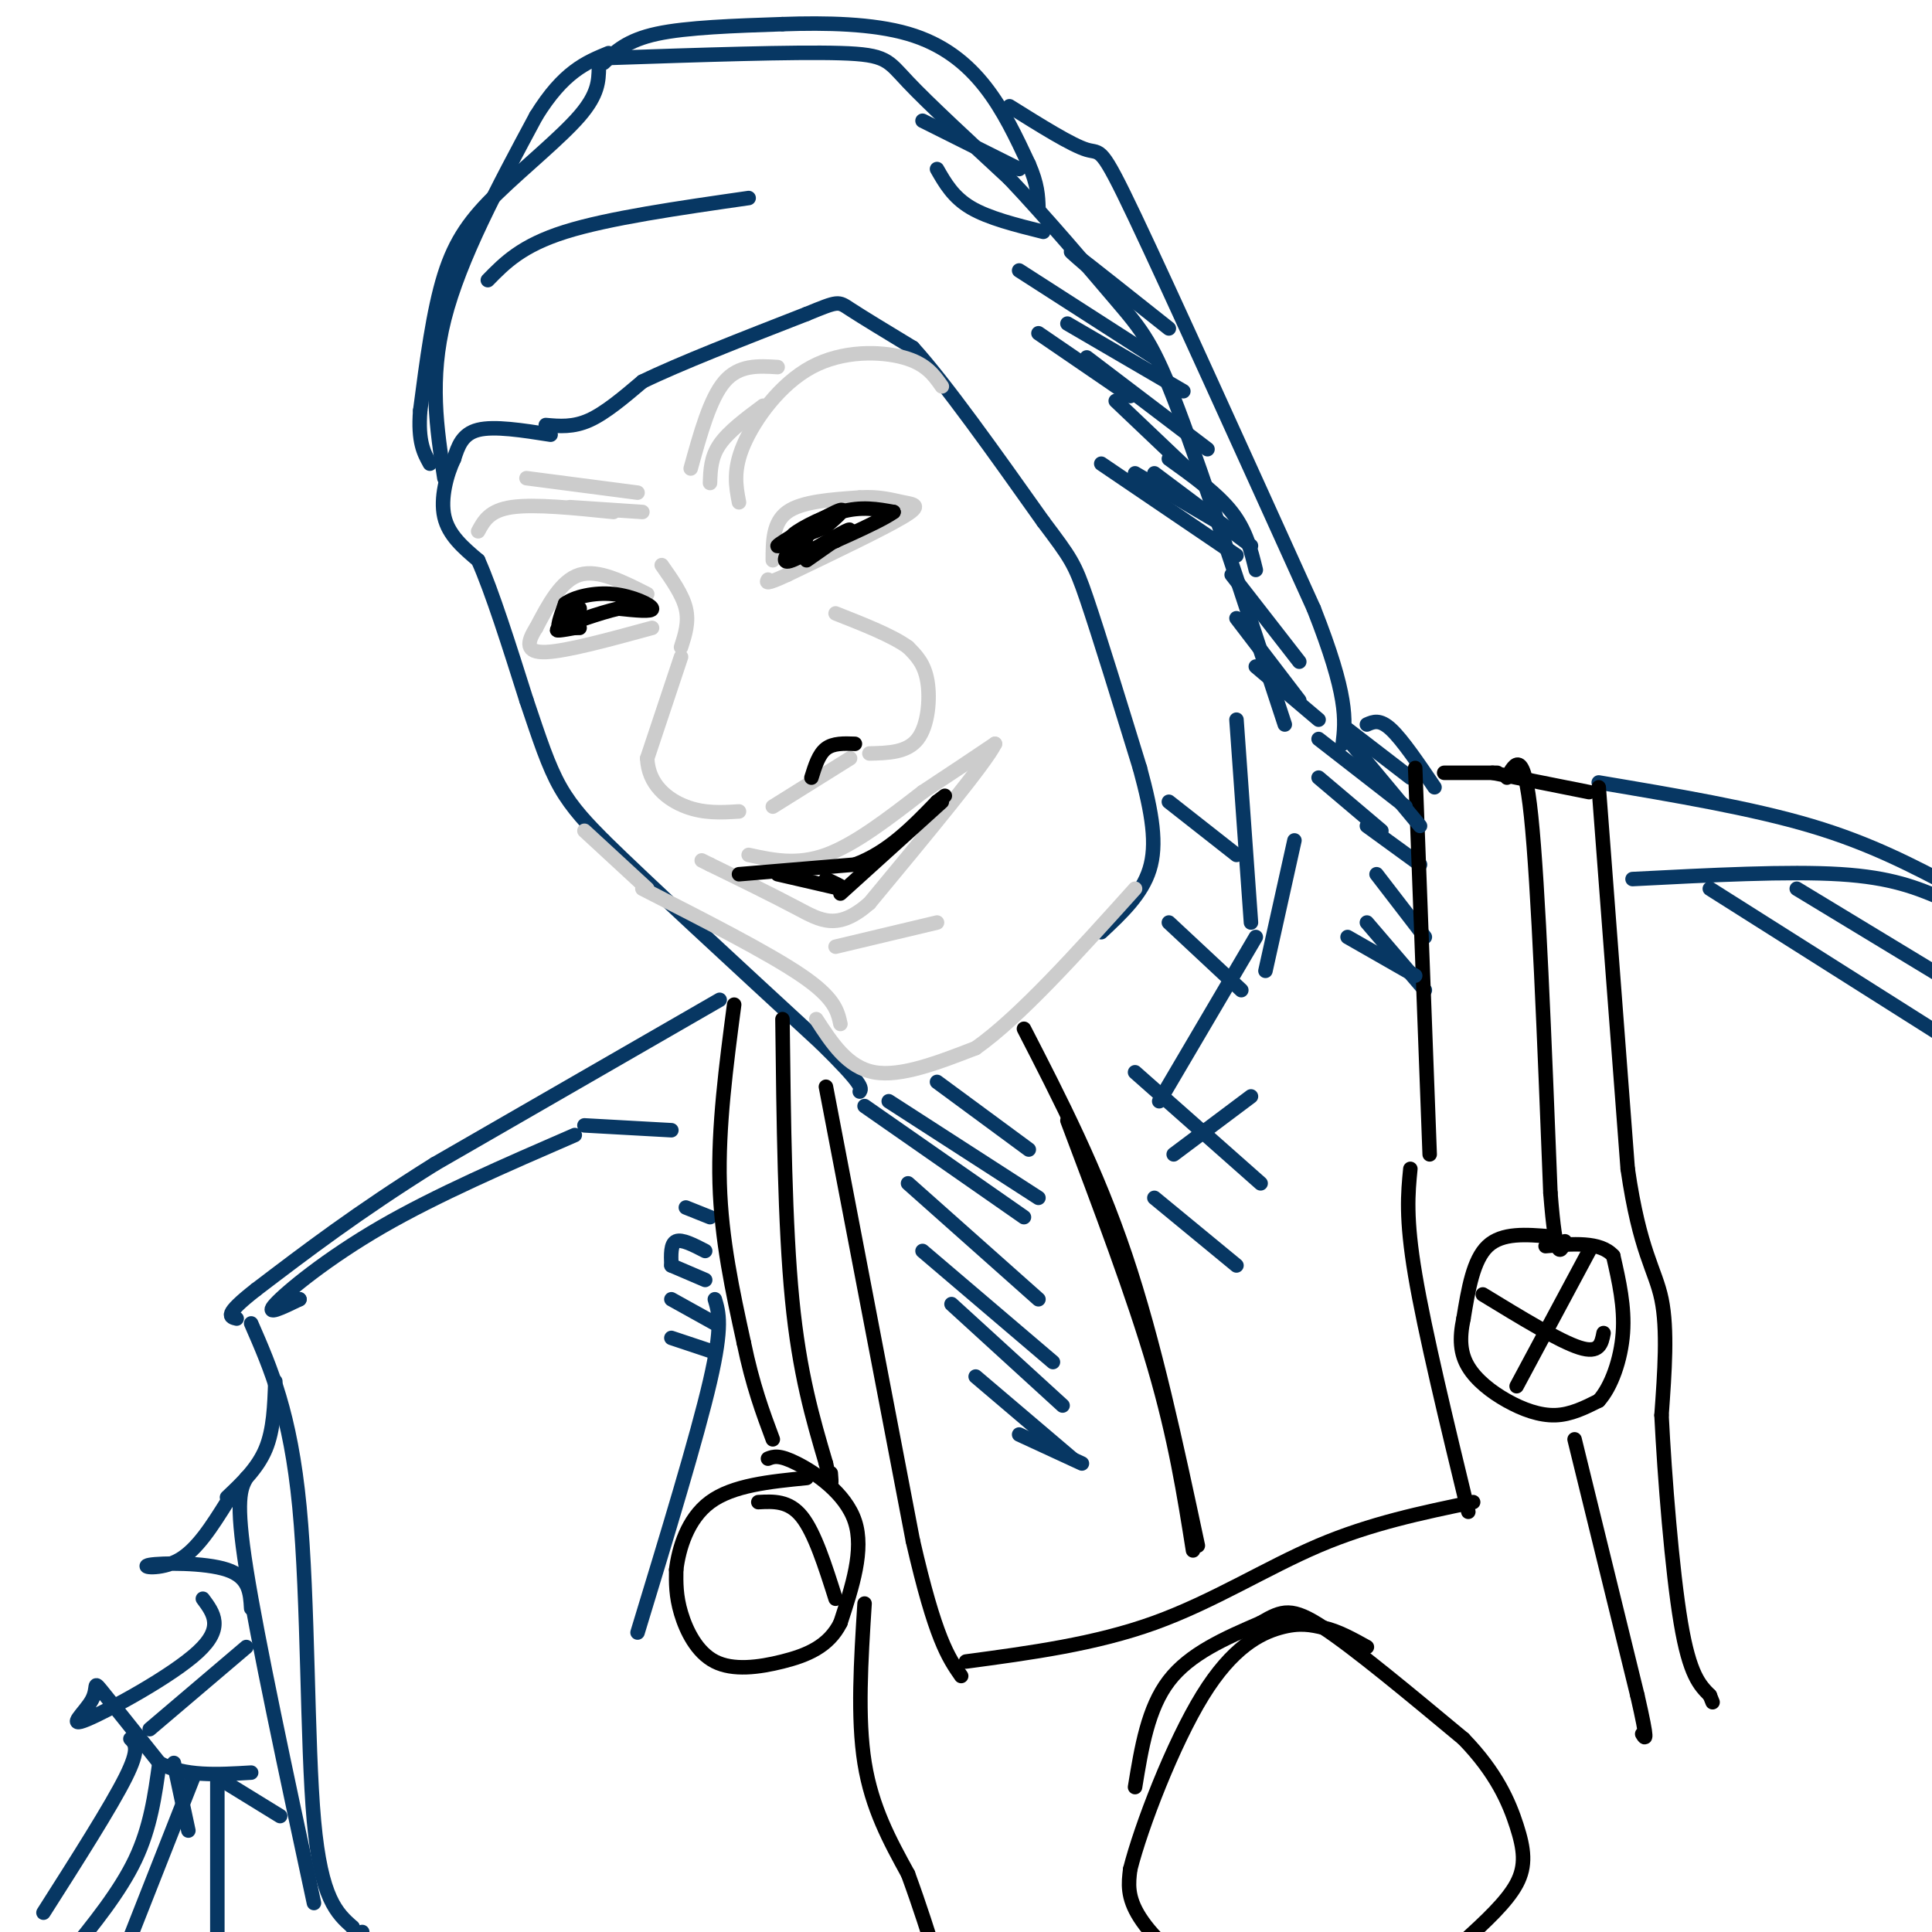 <svg viewBox='0 0 400 400' version='1.1' xmlns='http://www.w3.org/2000/svg' xmlns:xlink='http://www.w3.org/1999/xlink'><g fill='none' stroke='#073763' stroke-width='3' stroke-linecap='round' stroke-linejoin='round'><path d='M113,88c2.833,0.250 5.667,0.500 9,-1c3.333,-1.500 7.167,-4.750 11,-8'/><path d='M133,79c7.500,-3.667 20.750,-8.833 34,-14'/><path d='M167,65c6.711,-2.756 6.489,-2.644 9,-1c2.511,1.644 7.756,4.822 13,8'/><path d='M189,72c6.667,7.333 16.833,21.667 27,36'/><path d='M216,108c5.711,7.600 6.489,8.600 9,16c2.511,7.400 6.756,21.200 11,35'/><path d='M236,159c2.600,9.533 3.600,15.867 2,21c-1.600,5.133 -5.800,9.067 -10,13'/><path d='M114,90c-5.833,-0.917 -11.667,-1.833 -15,-1c-3.333,0.833 -4.167,3.417 -5,6'/><path d='M94,95c-1.533,3.200 -2.867,8.200 -2,12c0.867,3.800 3.933,6.400 7,9'/><path d='M99,116c2.833,6.333 6.417,17.667 10,29'/><path d='M109,145c2.711,8.022 4.489,13.578 7,18c2.511,4.422 5.756,7.711 9,11'/><path d='M125,174c9.000,8.833 27.000,25.417 45,42'/><path d='M170,216c8.833,8.667 8.417,9.333 8,10'/><path d='M101,58c3.500,-3.583 7.000,-7.167 16,-10c9.000,-2.833 23.500,-4.917 38,-7'/><path d='M126,12c19.178,-0.644 38.356,-1.289 48,-1c9.644,0.289 9.756,1.511 14,6c4.244,4.489 12.622,12.244 21,20'/><path d='M209,37c7.714,8.155 16.500,18.542 22,25c5.500,6.458 7.714,8.988 13,23c5.286,14.012 13.643,39.506 22,65'/><path d='M125,13c2.417,-2.333 4.833,-4.667 11,-6c6.167,-1.333 16.083,-1.667 26,-2'/><path d='M162,5c9.060,-0.321 18.708,-0.125 26,2c7.292,2.125 12.226,6.179 16,11c3.774,4.821 6.387,10.411 9,16'/><path d='M213,34c1.833,4.167 1.917,6.583 2,9'/><path d='M209,22c6.467,4.044 12.933,8.089 16,9c3.067,0.911 2.733,-1.311 10,14c7.267,15.311 22.133,48.156 37,81'/><path d='M272,126c7.167,18.167 6.583,23.083 6,28'/><path d='M124,14c-0.065,2.756 -0.131,5.512 -4,10c-3.869,4.488 -11.542,10.708 -17,16c-5.458,5.292 -8.702,9.655 -11,17c-2.298,7.345 -3.649,17.673 -5,28'/><path d='M87,85c-0.500,6.500 0.750,8.750 2,11'/><path d='M92,99c-1.583,-10.250 -3.167,-20.500 0,-33c3.167,-12.500 11.083,-27.250 19,-42'/><path d='M111,24c5.667,-9.167 10.333,-11.083 15,-13'/></g>
<g fill='none' stroke='#cccccc' stroke-width='3' stroke-linecap='round' stroke-linejoin='round'><path d='M137,117c2.167,3.083 4.333,6.167 5,9c0.667,2.833 -0.167,5.417 -1,8'/><path d='M141,136c0.000,0.000 -7.000,21.000 -7,21'/><path d='M134,157c0.200,5.444 4.200,8.556 8,10c3.800,1.444 7.400,1.222 11,1'/><path d='M160,167c0.000,0.000 16.000,-10.000 16,-10'/><path d='M180,156c3.911,-0.089 7.822,-0.178 10,-3c2.178,-2.822 2.622,-8.378 2,-12c-0.622,-3.622 -2.311,-5.311 -4,-7'/><path d='M188,134c-3.167,-2.333 -9.083,-4.667 -15,-7'/><path d='M160,116c0.000,-3.917 0.000,-7.833 3,-10c3.000,-2.167 9.000,-2.583 15,-3'/><path d='M178,103c4.071,-0.274 6.750,0.542 9,1c2.250,0.458 4.071,0.560 0,3c-4.071,2.440 -14.036,7.220 -24,12'/><path d='M163,119c-4.667,2.167 -4.333,1.583 -4,1'/><path d='M134,123c-5.083,-2.583 -10.167,-5.167 -14,-4c-3.833,1.167 -6.417,6.083 -9,11'/><path d='M111,130c-1.933,3.044 -2.267,5.156 2,5c4.267,-0.156 13.133,-2.578 22,-5'/><path d='M153,104c-0.643,-3.357 -1.286,-6.714 1,-12c2.286,-5.286 7.500,-12.500 14,-16c6.500,-3.500 14.286,-3.286 19,-2c4.714,1.286 6.357,3.643 8,6'/><path d='M127,106c-8.167,-0.833 -16.333,-1.667 -21,-1c-4.667,0.667 -5.833,2.833 -7,5'/><path d='M143,97c2.000,-7.250 4.000,-14.500 7,-18c3.000,-3.500 7.000,-3.250 11,-3'/><path d='M147,100c0.083,-2.667 0.167,-5.333 2,-8c1.833,-2.667 5.417,-5.333 9,-8'/><path d='M132,102c0.000,0.000 -23.000,-3.000 -23,-3'/><path d='M133,106c0.000,0.000 -15.000,-1.000 -15,-1'/><path d='M155,177c5.000,1.083 10.000,2.167 16,0c6.000,-2.167 13.000,-7.583 20,-13'/><path d='M191,164c5.833,-3.833 10.417,-6.917 15,-10'/><path d='M206,154c-1.833,3.833 -13.917,18.417 -26,33'/><path d='M180,187c-6.578,5.756 -10.022,3.644 -15,1c-4.978,-2.644 -11.489,-5.822 -18,-9'/><path d='M147,179c-3.000,-1.500 -1.500,-0.750 0,0'/><path d='M173,196c0.000,0.000 21.000,-5.000 21,-5'/><path d='M169,211c3.250,5.000 6.500,10.000 12,11c5.500,1.000 13.250,-2.000 21,-5'/><path d='M202,217c9.000,-6.333 21.000,-19.667 33,-33'/><path d='M133,184c13.083,6.667 26.167,13.333 33,18c6.833,4.667 7.417,7.333 8,10'/><path d='M134,184c0.000,0.000 -13.000,-12.000 -13,-12'/></g>
<g fill='none' stroke='#073763' stroke-width='3' stroke-linecap='round' stroke-linejoin='round'><path d='M279,151c0.000,0.000 13.000,10.000 13,10'/><path d='M283,150c1.333,-0.583 2.667,-1.167 5,1c2.333,2.167 5.667,7.083 9,12'/><path d='M331,162c15.833,2.667 31.667,5.333 44,9c12.333,3.667 21.167,8.333 30,13'/><path d='M405,184c6.167,3.000 6.583,4.000 7,5'/><path d='M149,207c0.000,0.000 -59.000,34.000 -59,34'/><path d='M90,241c-16.000,10.000 -26.500,18.000 -37,26'/><path d='M53,267c-6.833,5.333 -5.417,5.667 -4,6'/><path d='M52,274c4.067,9.311 8.133,18.622 10,38c1.867,19.378 1.533,48.822 3,65c1.467,16.178 4.733,19.089 8,22'/><path d='M73,399c1.667,3.833 1.833,2.417 2,1'/><path d='M57,286c-0.167,5.000 -0.333,10.000 -2,14c-1.667,4.000 -4.833,7.000 -8,10'/><path d='M51,306c-1.167,2.167 -2.333,4.333 0,19c2.333,14.667 8.167,41.833 14,69'/><path d='M47,311c-3.101,4.940 -6.202,9.881 -10,12c-3.798,2.119 -8.292,1.417 -6,1c2.292,-0.417 11.369,-0.548 16,1c4.631,1.548 4.815,4.774 5,8'/><path d='M42,331c2.215,2.982 4.431,5.965 -1,11c-5.431,5.035 -18.507,12.123 -23,14c-4.493,1.877 -0.402,-1.456 1,-4c1.402,-2.544 0.115,-4.298 2,-2c1.885,2.298 6.943,8.649 12,15'/><path d='M33,365c5.167,2.833 12.083,2.417 19,2'/><path d='M45,368c0.000,0.000 13.000,8.000 13,8'/><path d='M31,358c0.000,0.000 20.000,-17.000 20,-17'/><path d='M27,360c1.000,1.000 2.000,2.000 -1,8c-3.000,6.000 -10.000,17.000 -17,28'/><path d='M33,365c-0.917,6.667 -1.833,13.333 -5,20c-3.167,6.667 -8.583,13.333 -14,20'/><path d='M40,368c0.000,0.000 -13.000,33.000 -13,33'/><path d='M36,365c0.000,0.000 3.000,14.000 3,14'/><path d='M45,368c0.000,0.000 0.000,34.000 0,34'/><path d='M148,269c0.833,2.750 1.667,5.500 -1,17c-2.667,11.500 -8.833,31.750 -15,52'/><path d='M139,277c0.000,0.000 9.000,3.000 9,3'/><path d='M139,269c0.000,0.000 9.000,5.000 9,5'/><path d='M139,262c0.000,0.000 7.000,3.000 7,3'/><path d='M139,262c-0.083,-2.250 -0.167,-4.500 1,-5c1.167,-0.500 3.583,0.750 6,2'/><path d='M142,250c0.000,0.000 5.000,2.000 5,2'/><path d='M240,228c0.000,0.000 20.000,-34.000 20,-34'/><path d='M259,191c0.000,0.000 -3.000,-42.000 -3,-42'/><path d='M268,174c0.000,0.000 -6.000,27.000 -6,27'/><path d='M243,239c0.000,0.000 16.000,-12.000 16,-12'/><path d='M283,191c0.000,0.000 12.000,14.000 12,14'/><path d='M285,181c0.000,0.000 10.000,13.000 10,13'/><path d='M283,171c0.000,0.000 11.000,8.000 11,8'/><path d='M338,182c16.167,-0.833 32.333,-1.667 43,-1c10.667,0.667 15.833,2.833 21,5'/><path d='M62,269c0.000,0.000 -4.000,1.000 -4,1'/><path d='M62,269c-3.667,1.778 -7.333,3.556 -5,1c2.333,-2.556 10.667,-9.444 22,-16c11.333,-6.556 25.667,-12.778 40,-19'/><path d='M121,233c0.000,0.000 18.000,1.000 18,1'/></g>
<g fill='none' stroke='#000000' stroke-width='3' stroke-linecap='round' stroke-linejoin='round'><path d='M167,116c3.600,-2.511 7.200,-5.022 7,-5c-0.200,0.022 -4.200,2.578 -6,3c-1.800,0.422 -1.400,-1.289 -1,-3'/><path d='M167,111c1.268,-1.281 4.938,-2.982 3,-2c-1.938,0.982 -9.483,4.649 -9,4c0.483,-0.649 8.995,-5.614 12,-7c3.005,-1.386 0.502,0.807 -2,3'/><path d='M171,109c-2.357,1.214 -7.250,2.750 -7,2c0.250,-0.750 5.643,-3.786 10,-5c4.357,-1.214 7.679,-0.607 11,0'/><path d='M185,106c-2.822,2.133 -15.378,7.467 -19,9c-3.622,1.533 1.689,-0.733 7,-3'/><path d='M173,112c2.190,-1.310 4.167,-3.083 2,-2c-2.167,1.083 -8.476,5.024 -11,6c-2.524,0.976 -1.262,-1.012 0,-3'/><path d='M116,130c2.156,-2.244 4.311,-4.489 4,-4c-0.311,0.489 -3.089,3.711 -4,4c-0.911,0.289 0.044,-2.356 1,-5'/><path d='M117,125c1.857,-1.405 6.000,-2.417 10,-2c4.000,0.417 7.857,2.262 8,3c0.143,0.738 -3.429,0.369 -7,0'/><path d='M128,126c-3.889,0.889 -10.111,3.111 -12,4c-1.889,0.889 0.556,0.444 3,0'/><path d='M119,130c0.667,0.000 0.833,0.000 1,0'/><path d='M153,181c0.000,0.000 24.000,-2.000 24,-2'/><path d='M177,179c6.833,-2.500 11.917,-7.750 17,-13'/><path d='M194,166c2.833,-2.167 1.417,-1.083 0,0'/><path d='M195,166c0.000,0.000 -21.000,19.000 -21,19'/><path d='M161,181c0.000,0.000 13.000,3.000 13,3'/><path d='M174,184c1.667,0.167 -0.667,-0.917 -3,-2'/><path d='M168,161c0.750,-2.417 1.500,-4.833 3,-6c1.500,-1.167 3.750,-1.083 6,-1'/><path d='M212,213c7.500,14.583 15.000,29.167 21,47c6.000,17.833 10.500,38.917 15,60'/><path d='M221,232c6.833,18.083 13.667,36.167 18,51c4.333,14.833 6.167,26.417 8,38'/><path d='M200,344c13.400,-1.800 26.800,-3.600 39,-8c12.200,-4.400 23.200,-11.400 34,-16c10.800,-4.600 21.400,-6.800 32,-9'/><path d='M304,313c-4.500,-18.583 -9.000,-37.167 -11,-49c-2.000,-11.833 -1.500,-16.917 -1,-22'/><path d='M293,159c0.000,0.000 3.000,80.000 3,80'/><path d='M299,160c0.000,0.000 11.000,0.000 11,0'/><path d='M309,160c0.000,0.000 20.000,4.000 20,4'/><path d='M312,161c1.750,-3.167 3.500,-6.333 5,8c1.500,14.333 2.750,46.167 4,78'/><path d='M321,247c1.167,14.667 2.083,12.333 3,10'/><path d='M331,163c0.000,0.000 6.000,79.000 6,79'/><path d='M337,242c2.489,17.222 5.711,20.778 7,27c1.289,6.222 0.644,15.111 0,24'/><path d='M344,293c0.622,12.622 2.178,32.178 4,43c1.822,10.822 3.911,12.911 6,15'/><path d='M354,351c1.000,2.500 0.500,1.250 0,0'/><path d='M152,208c-1.667,12.667 -3.333,25.333 -3,37c0.333,11.667 2.667,22.333 5,33'/><path d='M154,278c1.833,8.833 3.917,14.417 6,20'/><path d='M162,211c0.250,21.333 0.500,42.667 2,58c1.500,15.333 4.250,24.667 7,34'/><path d='M171,303c1.333,6.000 1.167,4.000 1,2'/><path d='M171,225c0.000,0.000 18.000,94.000 18,94'/><path d='M189,319c4.667,20.333 7.333,24.167 10,28'/><path d='M159,302c1.133,-0.444 2.267,-0.889 6,1c3.733,1.889 10.067,6.111 12,12c1.933,5.889 -0.533,13.444 -3,21'/><path d='M174,336c-2.442,4.930 -7.046,6.754 -12,8c-4.954,1.246 -10.257,1.912 -14,0c-3.743,-1.912 -5.927,-6.404 -7,-10c-1.073,-3.596 -1.037,-6.298 -1,-9'/><path d='M140,325c0.511,-4.289 2.289,-10.511 7,-14c4.711,-3.489 12.356,-4.244 20,-5'/><path d='M157,311c3.167,-0.167 6.333,-0.333 9,3c2.667,3.333 4.833,10.167 7,17'/><path d='M321,256c-5.000,-0.417 -10.000,-0.833 -13,2c-3.000,2.833 -4.000,8.917 -5,15'/><path d='M303,273c-0.901,4.219 -0.654,7.265 1,10c1.654,2.735 4.715,5.159 8,7c3.285,1.841 6.796,3.097 10,3c3.204,-0.097 6.102,-1.549 9,-3'/><path d='M331,290c2.600,-2.867 4.600,-8.533 5,-14c0.400,-5.467 -0.800,-10.733 -2,-16'/><path d='M334,260c-2.667,-3.000 -8.333,-2.500 -14,-2'/><path d='M307,268c7.917,4.833 15.833,9.667 20,11c4.167,1.333 4.583,-0.833 5,-3'/><path d='M329,259c0.000,0.000 -15.000,28.000 -15,28'/><path d='M326,298c0.000,0.000 13.000,53.000 13,53'/><path d='M339,351c2.333,10.167 1.667,9.083 1,8'/><path d='M179,332c-0.750,11.833 -1.500,23.667 0,33c1.500,9.333 5.250,16.167 9,23'/><path d='M188,388c2.500,6.833 4.250,12.417 6,18'/><path d='M235,370c1.333,-8.167 2.667,-16.333 7,-22c4.333,-5.667 11.667,-8.833 19,-12'/><path d='M261,336c4.556,-2.667 6.444,-3.333 13,1c6.556,4.333 17.778,13.667 29,23'/><path d='M303,360c6.845,7.060 9.458,13.208 11,18c1.542,4.792 2.012,8.226 0,12c-2.012,3.774 -6.506,7.887 -11,12'/><path d='M303,402c-6.037,4.067 -15.628,8.234 -25,10c-9.372,1.766 -18.523,1.129 -26,-2c-7.477,-3.129 -13.279,-8.751 -16,-13c-2.721,-4.249 -2.360,-7.124 -2,-10'/><path d='M234,387c2.238,-8.857 8.833,-26.000 15,-36c6.167,-10.000 11.905,-12.857 16,-14c4.095,-1.143 6.548,-0.571 9,0'/><path d='M274,337c3.000,0.667 6.000,2.333 9,4'/></g>
<g fill='none' stroke='#073763' stroke-width='3' stroke-linecap='round' stroke-linejoin='round'><path d='M179,229c0.000,0.000 33.000,23.000 33,23'/><path d='M184,228c0.000,0.000 31.000,20.000 31,20'/><path d='M194,224c0.000,0.000 19.000,14.000 19,14'/><path d='M188,245c0.000,0.000 27.000,24.000 27,24'/><path d='M191,259c0.000,0.000 27.000,23.000 27,23'/><path d='M197,270c0.000,0.000 23.000,21.000 23,21'/><path d='M202,285c0.000,0.000 20.000,17.000 20,17'/><path d='M211,297c0.000,0.000 13.000,6.000 13,6'/><path d='M239,248c0.000,0.000 17.000,14.000 17,14'/><path d='M235,222c0.000,0.000 26.000,23.000 26,23'/><path d='M242,191c0.000,0.000 15.000,14.000 15,14'/><path d='M242,166c0.000,0.000 14.000,11.000 14,11'/><path d='M228,96c0.000,0.000 28.000,19.000 28,19'/><path d='M215,69c0.000,0.000 19.000,13.000 19,13'/><path d='M211,56c0.000,0.000 28.000,18.000 28,18'/><path d='M194,35c1.667,2.917 3.333,5.833 7,8c3.667,2.167 9.333,3.583 15,5'/><path d='M191,25c0.000,0.000 20.000,10.000 20,10'/><path d='M225,55c-2.417,-2.083 -4.833,-4.167 -2,-2c2.833,2.167 10.917,8.583 19,15'/><path d='M221,67c0.000,0.000 24.000,14.000 24,14'/><path d='M225,74c0.000,0.000 25.000,19.000 25,19'/><path d='M231,83c0.000,0.000 20.000,19.000 20,19'/><path d='M235,98c0.000,0.000 17.000,10.000 17,10'/><path d='M239,98c0.000,0.000 20.000,15.000 20,15'/><path d='M242,95c5.000,3.583 10.000,7.167 13,11c3.000,3.833 4.000,7.917 5,12'/><path d='M255,119c0.000,0.000 14.000,18.000 14,18'/><path d='M256,128c0.000,0.000 13.000,17.000 13,17'/><path d='M260,138c0.000,0.000 13.000,11.000 13,11'/><path d='M273,161c0.000,0.000 13.000,11.000 13,11'/><path d='M273,153c0.000,0.000 18.000,14.000 18,14'/><path d='M279,153c0.000,0.000 15.000,18.000 15,18'/><path d='M279,194c0.000,0.000 14.000,8.000 14,8'/><path d='M354,184c0.000,0.000 49.000,31.000 49,31'/><path d='M372,184c0.000,0.000 33.000,20.000 33,20'/></g>
</svg>